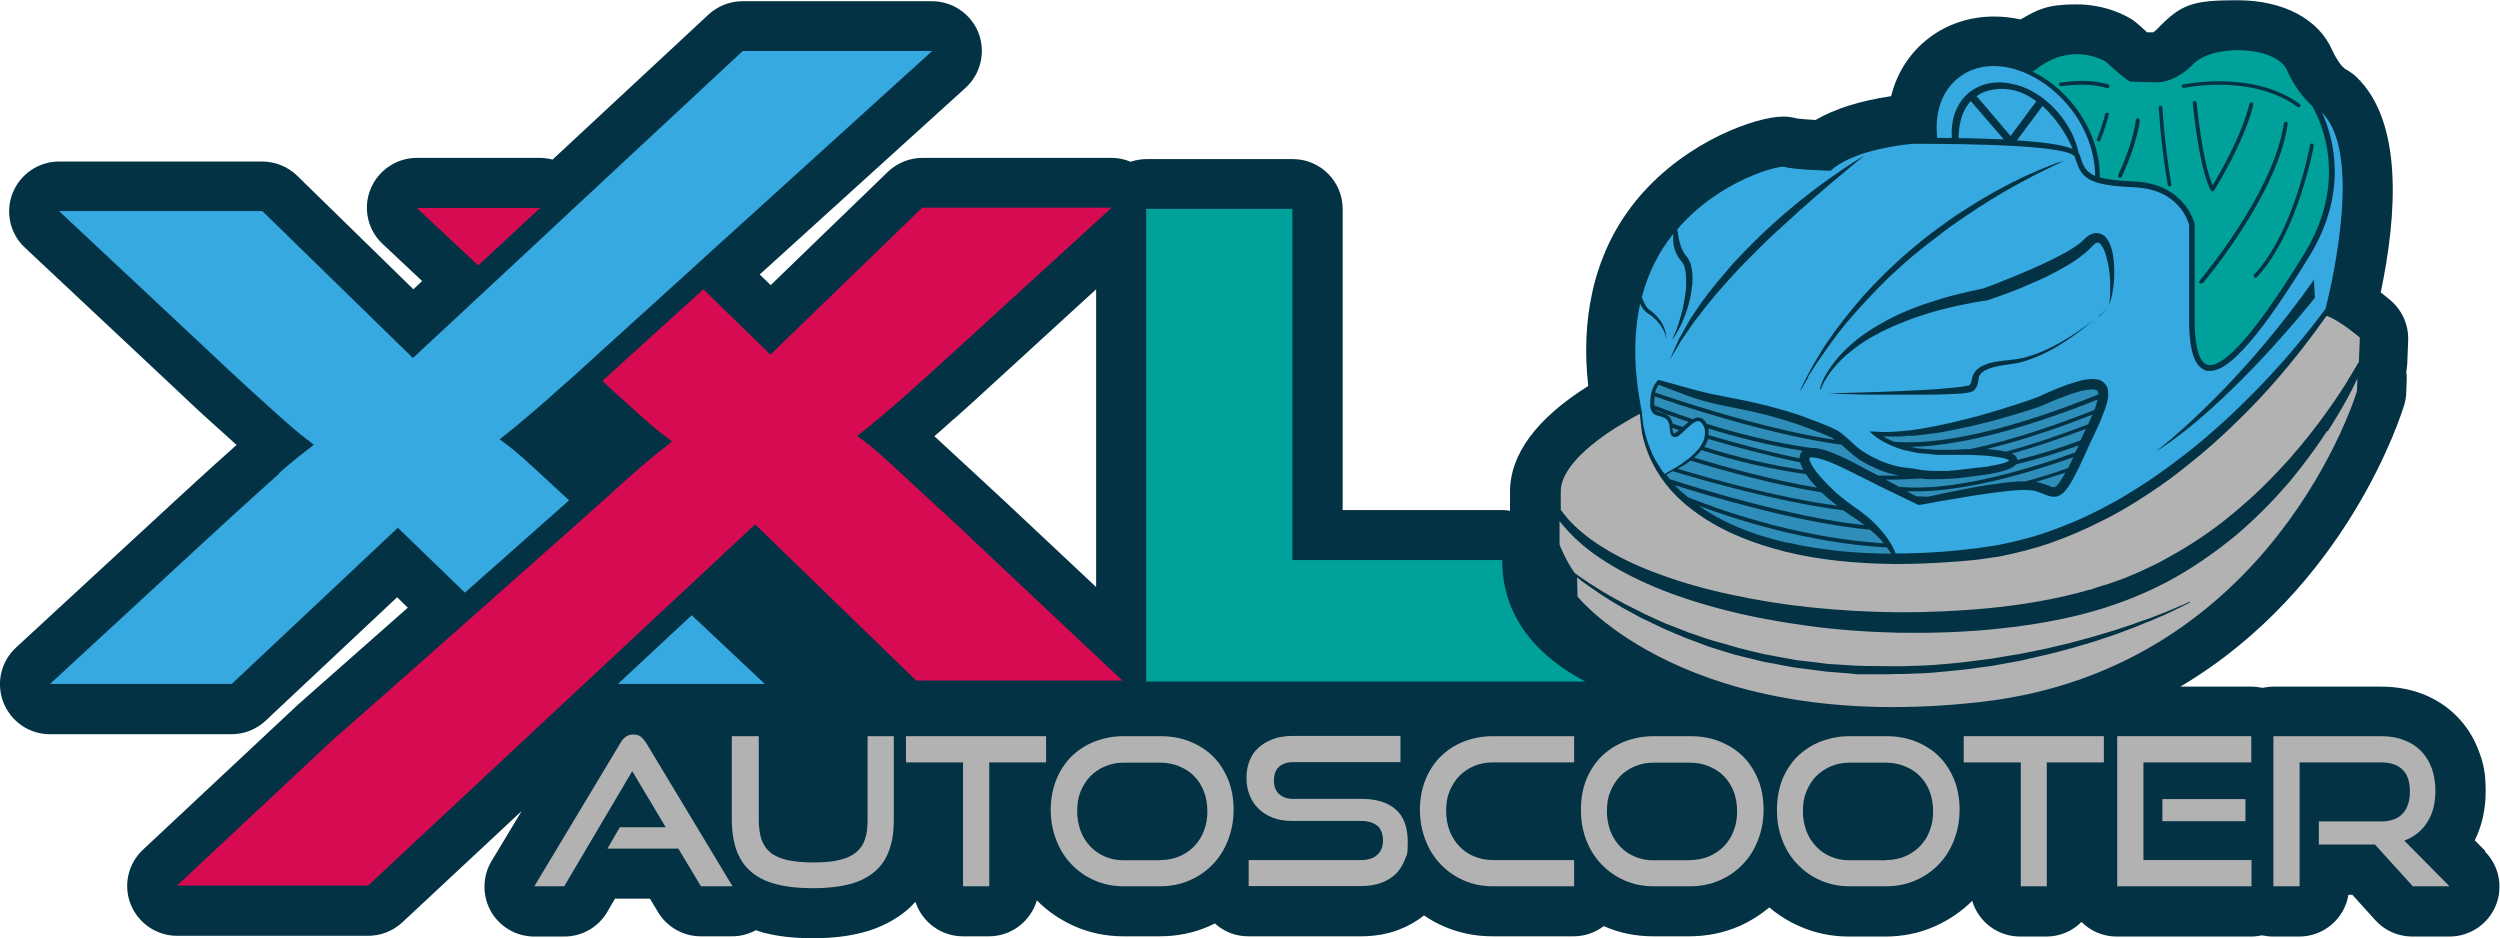 <svg xmlns="http://www.w3.org/2000/svg" id="Ebene_1" viewBox="0 0 1029.3 386.3"><defs><style>      .st0 {        fill: #00a19a;      }      .st1 {        fill: #d60b52;      }      .st2 {        fill: #36a9e1;      }      .st3 {        fill: #033244;      }      .st4 {        fill: #b2b2b2;      }      .st5 {        fill: #2e8db9;      }    </style></defs><path class="st3" d="M1023.3,350.4l-4.4-4.4c3-6,4.5-12.8,4.5-20.3s-.9-11.4-2.8-16.4c-2-5.5-5.1-10.4-9.1-14.4-4-4.1-8.9-7.2-14.4-9.3-5.1-1.9-10.7-2.9-16.7-2.9h-44.3c-1.6,0-3.1.2-4.6.5-1.5-.3-3-.5-4.6-.5h-29.2c68.7-40.7,91-112.1,92.2-116.1.5-1.7.8-3.4.8-5.1l.2-5.3c0-1,0-2-.2-3,.2-1,.3-2,.4-3.1l.4-10c.2-6.2-2.4-12.2-7.1-16.3-1-.8-2.5-2.1-4.2-3.4,6.8-32.5,9.2-70.5-10.2-88.9-1.4-1.3-3-2.3-4.6-3.2-.3-.3-.6-.7-1-.9-.4-.4-2.5-3-4.2-6.8-5.6-12.8-20.2-20.5-39-20.5s-23.2,1.6-33.4,12.2c0,0-.1.1-.1.1-.3.3-.8.6-1.1.9h-2.6c-.9-.8-2-1.8-3.3-3-.9-.8-1.8-1.5-2.8-2.2-2.3-1.5-10.8-6.3-23-6.3s-15.8,2.1-23,6.2c-3.7-.8-7.3-1.2-10.9-1.2-10,0-19.3,3.1-26.9,8.9-7.8,6-13.1,14.3-15.5,23.9-12.9,1.9-23.2,5.2-31.1,9.8-3.3-.2-6.2-.4-7.5-.6-1.9-.5-3.8-.8-5.8-.8-10.8,0-39.3,9.7-59.2,32.9-.3.4-.6.7-.9,1.1-.3.3-.6.7-.9,1.1-7.9,9.8-13.5,21.1-16.8,33.7-.2.6-.3,1.2-.4,1.8-.2.5-.3,1.1-.4,1.7-2.7,11.9-3.2,24.9-1.7,38.6-21.4,13.5-32.2,28.2-32.2,43.6v7.5c0,.1,0,.2,0,.3-1-.2-2.1-.3-3.1-.3h-65.8v-124c0-11.3-9.2-20.5-20.5-20.5h-60.2c-2.3,0-4.5.4-6.6,1.1-2.4-1-5-1.6-7.7-1.6h-78c-5.3,0-10.5,2.1-14.3,5.8l-48.2,46.6-4.5-4.4,84.7-76.8c6.3-5.7,8.4-14.7,5.4-22.6-3.1-7.9-10.7-13.1-19.2-13.1h-78c-5.2,0-10.2,2-14,5.5l-64.2,59.7c-1.6-.4-3.4-.7-5.1-.7h-50.8c-8.4,0-16,5.2-19.1,13-3.1,7.8-1.1,16.8,5.1,22.5l16.2,15.2-3.6,3.4-47.9-46.8c-3.8-3.7-9-5.8-14.4-5.8H24.3c-8.4,0-16,5.2-19.1,13-3.1,7.8-1.1,16.8,5.1,22.5l59.5,55.8c7.8,7.4,14.1,13.3,19.3,17.9,3.1,2.8,5.9,5.3,8.3,7.5-2.5,2.2-5.4,4.8-8.6,7.7-5.1,4.6-11.3,10.3-18.8,17.2l-63.4,58.5c-6.2,5.7-8.3,14.7-5.2,22.6,3.1,7.9,10.7,13.1,19.1,13.1h74.8c5.2,0,10.3-2,14.1-5.6l54.1-50.8,4.4,4.3c-13.4,11.8-32.1,28.3-45.2,39.9-.1.1-63.8,59.7-63.8,59.7-6.2,5.8-8.2,14.7-5.1,22.5,3.1,7.8,10.7,13,19.1,13h78.7c5.2,0,10.2-2,14-5.5l49.2-45.9-12.4,20.6c-3.8,6.3-3.9,14.3-.3,20.7s10.5,10.4,17.9,10.4h12.3c7.3,0,14-3.8,17.7-10.1l3.2-5.5h14.4l3.3,5.5c3.7,6.2,10.4,10,17.6,10h13c3.4,0,6.7-.9,9.7-2.5.9.3,1.8.6,2.8.9,6,1.6,12.8,2.4,20.6,2.4s14.6-.8,20.7-2.4c7.2-1.9,13.5-5.2,18.5-9.5,1.1-1,2.1-2,3.1-3.1,2.7,8.2,10.4,14.2,19.5,14.2h10.8c9.3,0,17.2-6.3,19.7-14.8,4.4,4.5,9.6,8,15.4,10.6,6.3,2.8,13.1,4.2,20.2,4.2h15c7.2,0,14.1-1.4,20.4-4.2.8-.3,1.5-.8,2.3-1.1,3.6,3.3,8.4,5.3,13.7,5.3h46.3c5.7,0,11-.9,15.7-2.7,3.9-1.5,7.3-3.4,10.4-5.9,2.5,1.7,5.1,3.2,7.9,4.4,6.3,2.8,13.1,4.2,20.2,4.2h33.5c4.7,0,9-1.6,12.4-4.2,0,0,0,0,0,0,6.3,2.8,13.1,4.2,20.2,4.2h15c7.3,0,14.1-1.4,20.4-4.1,4.6-2,8.8-4.7,12.6-7.8,3.7,3.2,7.9,5.8,12.5,7.8,6.3,2.8,13.1,4.2,20.2,4.2h15c7.2,0,14.1-1.4,20.4-4.2,5.8-2.6,11-6.1,15.4-10.5,2.5,8.5,10.4,14.7,19.7,14.7h10.8c5.7,0,10.8-2.3,14.5-6,3.7,3.7,8.8,6,14.5,6h55.3c1.6,0,3.1-.2,4.5-.5,1.5.3,3,.5,4.5.5h10.8c10.2,0,18.7-7.4,20.3-17.2h1.6l9.5,10.5c3.9,4.3,9.4,6.7,15.2,6.7h15.3c8.3,0,15.8-5,19-12.6,3.2-7.7,1.5-16.5-4.4-22.4ZM899.9,57.4c-.6,1.2-1.2,2.4-1.8,3.4,0,0,0,0-.1,0,.3-1.3.6-2.5.9-3.7.4.1.7.2,1.1.4ZM392.7,172.6c4.7-4.2,10.5-9.4,17.3-15.7l41.3-37.8v122.6l-37.4-35.1s-26.4-24.5-29.2-27c2.4-2.1,5.1-4.4,8-7.1Z"></path><polygon class="st2" points="254.4 281.6 314.9 281.6 284.8 253.3 254.4 281.6"></polygon><path class="st2" d="M115.1,194.9c-3.3,2.9-7.5,6.6-12.5,11.2-5,4.6-11.3,10.2-18.6,17l-63.4,58.5h74.8l68.4-64.3,27.6,26.7c23.9-21.2,36.2-32,42.9-38-.4-.4-.9-.8-1.3-1.2-5.2-4.8-9.6-8.9-13.1-12.1-3.5-3.2-6.3-5.7-8.4-7.4-2.1-1.7-4.1-3.2-5.8-4.4,1.7-1.4,3.7-3,6-4.8,2.2-1.8,5-4.2,8.3-7,3.3-2.8,7.3-6.3,11.9-10.5.7-.6,1.4-1.2,2.1-1.8,2.2-1.9,4.5-4.1,7.1-6.4,2.5-2.3,5.2-4.7,8-7.3l33.8-30.6,7-6.4,93.9-85.1h-78l-59.1,55-10.2,9.5-32.4,30.2-7,6.5-27.1,25.2-62-60.5H24.3l59.6,55.8c7.6,7.2,13.9,13,18.9,17.6,5,4.6,9.2,8.3,12.5,11.3,3.3,3,6,5.3,8.1,7,2.1,1.6,4.1,3.2,5.8,4.5-1.7,1.4-3.7,2.9-6,4.7-2.2,1.7-5,4.1-8.3,7Z"></path><polygon class="st1" points="222.4 85.6 171.6 85.6 196.9 109.3 222.4 85.6"></polygon><path class="st1" d="M400,221.7c-8-7.4-14.5-13.5-19.8-18.3-5.2-4.8-9.6-8.9-13.1-12.1-3.5-3.2-6.3-5.7-8.4-7.4-2.1-1.7-4.1-3.2-5.8-4.4,1.7-1.4,3.7-3,6-4.8,2.2-1.8,5-4.2,8.3-7,3.3-2.8,7.3-6.3,11.9-10.5,4.7-4.2,10.4-9.4,17.2-15.6l61.4-56.1h-78l-62.5,60.5-27.6-26.9-34.2,31c-2.7,2.4-5.1,4.7-7.4,6.8.8.7,1.6,1.4,2.3,2.1,5,4.6,9.2,8.3,12.5,11.3,3.3,3,6,5.3,8.1,7,2.1,1.6,4.1,3.2,5.8,4.5-1.7,1.4-3.7,2.9-6,4.7-2.2,1.7-5,4.1-8.3,7-3.3,2.9-7.5,6.6-12.5,11.2-.5.4-1,.9-1.6,1.4-1.4,1.3-3.4,3.1-7.1,6.4-6.6,5.9-18.8,16.7-43.1,38.2-2.3,2-4.6,4.1-7.1,6.3-14.2,12.6-32.1,28.4-54.7,48.3l-63.4,59.3h78.7l78.7-73.5,10.2-9.5,37.3-34.8,7-6.5,26.1-24.4,66.3,64.3h84.9l-62.2-58.5Z"></path><path class="st4" d="M288.6,364.9l-9.3-15.5h-29.2l5.1-8.8h18.9l-13.8-23.1-28,47.4h-12.3l35.5-59.1c.6-1.1,1.4-1.9,2.2-2.5.9-.6,1.9-.9,3.1-.9s2.2.3,3,.9c.8.6,1.5,1.5,2.2,2.5l35.6,59.1h-13Z"></path><path class="st4" d="M357.5,303.1h10.5v34.5c0,4.8-.6,8.9-1.9,12.4-1.2,3.5-3.2,6.5-5.9,8.8-2.7,2.3-6.1,4.1-10.3,5.2-4.2,1.1-9.3,1.7-15.3,1.7s-11-.6-15.2-1.7c-4.2-1.1-7.7-2.9-10.3-5.2-2.7-2.3-4.6-5.3-5.9-8.8-1.2-3.5-1.9-7.7-1.9-12.4v-34.5h11.1v34.5c0,3.1.4,5.8,1.1,8,.8,2.2,2,4,3.7,5.4,1.7,1.4,4,2.4,6.9,3.1,2.9.6,6.5,1,10.7,1s7.8-.3,10.7-1c2.9-.7,5.2-1.7,6.9-3.1,1.7-1.4,3-3.2,3.7-5.4.8-2.2,1.1-4.9,1.1-8v-34.5Z"></path><path class="st4" d="M396.5,364.9v-51h-23.5v-10.8h57.7v10.8h-23.4v51h-10.8Z"></path><path class="st4" d="M462.6,364.9c-4.3,0-8.3-.8-11.9-2.4-3.7-1.6-6.8-3.8-9.5-6.6-2.7-2.8-4.8-6.1-6.3-10-1.5-3.9-2.3-8-2.3-12.5s.8-8.7,2.3-12.4c1.5-3.7,3.6-6.9,6.3-9.6,2.7-2.6,5.9-4.7,9.5-6.1,3.7-1.4,7.6-2.2,11.9-2.2h15c4.5,0,8.6.7,12.3,2.2,3.7,1.5,6.9,3.5,9.6,6.2,2.7,2.7,4.7,5.9,6.2,9.6,1.5,3.7,2.2,7.8,2.2,12.3s-.8,8.6-2.3,12.5c-1.5,3.9-3.6,7.2-6.3,10-2.7,2.8-5.9,5-9.6,6.6-3.7,1.6-7.7,2.4-12.1,2.4h-15ZM477.7,354.1c2.8,0,5.4-.5,7.8-1.5,2.4-1,4.4-2.4,6.2-4.2,1.7-1.8,3.1-3.9,4-6.4,1-2.5,1.4-5.2,1.4-8.1s-.5-5.6-1.4-8c-1-2.5-2.3-4.6-4-6.3-1.7-1.8-3.8-3.1-6.2-4.1-2.4-1-5-1.5-7.8-1.5h-15c-2.8,0-5.3.5-7.7,1.5-2.4,1-4.4,2.4-6.1,4.1-1.7,1.8-3,3.9-4,6.3-1,2.4-1.4,5.1-1.4,8.1s.5,5.6,1.4,8.1c1,2.5,2.3,4.6,4,6.4,1.7,1.8,3.7,3.2,6.1,4.2,2.3,1,4.9,1.5,7.7,1.5h15Z"></path><path class="st4" d="M514.1,364.9v-10.8h46.3c2.9,0,5.1-.7,6.7-2.2,1.6-1.5,2.3-3.4,2.3-5.9s-.8-4.7-2.3-6c-1.6-1.3-3.8-2-6.7-2h-28.4c-2.9,0-5.5-.4-7.9-1.3-2.3-.9-4.3-2.1-5.9-3.7-1.6-1.6-2.9-3.4-3.7-5.6-.9-2.2-1.3-4.5-1.3-7.1s.4-4.8,1.2-6.9c.8-2.1,2-4,3.7-5.5,1.6-1.5,3.6-2.7,6-3.6,2.4-.9,5.1-1.3,8.2-1.3h44.3v10.8h-44.3c-2.5,0-4.4.7-5.8,2-1.4,1.3-2,3.2-2,5.6s.7,4.2,2.1,5.5c1.4,1.3,3.3,2,5.6,2h28.2c6.3,0,11,1.5,14.3,4.4,3.3,2.9,4.9,7.4,4.9,13.4s-.4,5-1.2,7.2c-.8,2.2-2,4.1-3.5,5.7-1.6,1.6-3.6,2.9-6,3.8-2.4.9-5.2,1.4-8.4,1.4h-46.3Z"></path><path class="st4" d="M614.6,364.9c-4.3,0-8.3-.8-11.9-2.4-3.7-1.6-6.8-3.8-9.5-6.6-2.7-2.8-4.8-6.1-6.3-10-1.5-3.9-2.3-8-2.3-12.5s.8-8.7,2.3-12.4c1.5-3.7,3.6-6.9,6.3-9.6,2.7-2.6,5.9-4.7,9.5-6.1,3.7-1.4,7.6-2.2,11.9-2.2h33.5v10.8h-33.5c-2.8,0-5.3.5-7.7,1.5-2.4,1-4.4,2.4-6.1,4.1-1.7,1.8-3,3.9-4,6.3-1,2.4-1.4,5.1-1.4,8.1s.5,5.6,1.4,8.1c1,2.5,2.3,4.6,4,6.4,1.7,1.8,3.7,3.2,6.1,4.2,2.4,1,4.9,1.5,7.7,1.5h33.5v10.8h-33.5Z"></path><path class="st4" d="M680.8,364.9c-4.3,0-8.3-.8-11.9-2.4-3.7-1.6-6.8-3.8-9.5-6.6-2.7-2.8-4.8-6.1-6.3-10-1.5-3.9-2.2-8-2.2-12.5s.7-8.7,2.2-12.4c1.5-3.7,3.6-6.9,6.3-9.6,2.7-2.6,5.9-4.7,9.5-6.1,3.7-1.4,7.6-2.2,11.9-2.2h15c4.5,0,8.6.7,12.3,2.2,3.7,1.5,6.9,3.5,9.6,6.2,2.7,2.7,4.7,5.9,6.2,9.6,1.5,3.7,2.2,7.8,2.2,12.3s-.8,8.6-2.3,12.5c-1.5,3.9-3.6,7.2-6.3,10-2.7,2.8-5.9,5-9.6,6.6-3.7,1.6-7.7,2.4-12.1,2.4h-15ZM695.8,354.1c2.8,0,5.4-.5,7.8-1.5,2.4-1,4.4-2.4,6.2-4.2,1.7-1.8,3.1-3.9,4-6.4,1-2.5,1.4-5.2,1.4-8.1s-.5-5.6-1.4-8c-1-2.5-2.3-4.6-4-6.3-1.7-1.8-3.8-3.1-6.2-4.1-2.4-1-5-1.5-7.8-1.5h-15c-2.8,0-5.3.5-7.7,1.5-2.4,1-4.4,2.4-6.1,4.1-1.7,1.8-3,3.9-4,6.3-1,2.4-1.4,5.1-1.4,8.1s.5,5.6,1.4,8.1c1,2.5,2.3,4.6,4,6.4,1.7,1.8,3.7,3.2,6.1,4.2,2.3,1,4.9,1.5,7.7,1.5h15Z"></path><path class="st4" d="M761.5,364.9c-4.3,0-8.3-.8-11.9-2.4-3.7-1.6-6.8-3.8-9.5-6.6-2.7-2.8-4.8-6.1-6.3-10-1.5-3.9-2.2-8-2.2-12.5s.8-8.7,2.2-12.4c1.5-3.7,3.6-6.9,6.3-9.6,2.7-2.6,5.9-4.7,9.5-6.1,3.7-1.4,7.6-2.2,11.9-2.2h15c4.5,0,8.6.7,12.3,2.2s6.9,3.5,9.6,6.2c2.7,2.7,4.7,5.9,6.2,9.6,1.5,3.7,2.2,7.8,2.2,12.3s-.8,8.6-2.3,12.5c-1.5,3.9-3.6,7.2-6.3,10-2.7,2.8-5.9,5-9.6,6.6-3.7,1.6-7.7,2.4-12.1,2.4h-15ZM776.5,354.1c2.8,0,5.4-.5,7.8-1.5,2.4-1,4.4-2.4,6.2-4.2,1.7-1.8,3.1-3.9,4-6.4,1-2.5,1.4-5.2,1.4-8.1s-.5-5.6-1.4-8c-1-2.5-2.3-4.6-4-6.3-1.7-1.8-3.8-3.1-6.2-4.1-2.4-1-5-1.5-7.8-1.5h-15c-2.8,0-5.3.5-7.7,1.5-2.3,1-4.4,2.4-6.1,4.1-1.7,1.8-3,3.9-4,6.3-1,2.4-1.4,5.1-1.4,8.1s.5,5.6,1.4,8.1c1,2.5,2.3,4.6,4,6.4,1.7,1.8,3.7,3.2,6.1,4.2,2.3,1,4.9,1.5,7.7,1.5h15Z"></path><path class="st4" d="M832,364.9v-51h-23.5v-10.8h57.7v10.8h-23.5v51h-10.8Z"></path><path class="st4" d="M871.7,364.9v-61.8h55.2v10.8h-44.4v40.2h44.5v10.8h-55.3ZM890.3,338.1v-9.1h34.2v9.1h-34.2Z"></path><path class="st4" d="M993.4,364.9l-15.6-17.2h-23.1v-9.5h25.7c3.9,0,6.9-1.1,8.8-3.2,2-2.1,3-5.2,3-9.2s-1-7-3.1-9c-2.1-2-5-2.9-8.7-2.9h-33.6v51h-10.8v-61.8h44.3c3.5,0,6.7.5,9.4,1.6,2.8,1,5.1,2.5,7.1,4.5,1.9,2,3.4,4.3,4.4,7.1,1,2.8,1.5,5.9,1.5,9.3,0,5.2-1.1,9.5-3.4,13-2.2,3.5-5.4,6-9.4,7.5l18.6,18.8h-15.3Z"></path><path class="st0" d="M618.5,230.6h-86.4V86h-60.2v194.6h180.8c-28.2-14.9-34.3-35-34.2-50Z"></path><path class="st4" d="M958.2,177.3c-4.2,6.5-9.4,13.6-15.5,21-6.3,7.3-13.5,14.8-22,22-8.5,7-18.1,13.8-28.9,19.5-10.7,5.6-22.6,10.1-34.9,13.2-12.3,3.1-25,5-37.7,6.2-12.7,1.2-25.5,1.5-38,1.3-12.5-.3-24.9-1.2-36.7-2.8-11.8-1.6-23.2-3.7-33.8-6.4-10.6-2.7-20.5-5.9-29.4-9.6-8.8-3.7-16.6-7.9-23.1-12.3-6.5-4.4-11.5-9.2-15.1-13.6-.4-.4-.7-.9-1-1.3v9.7s2.3,6.2,6.2,11.7c1.5,1.1,3.6,2.6,6.2,4.3,3.1,2,6.9,4.4,11.4,6.8,1.1.6,2.3,1.2,3.5,1.9,1.2.6,2.5,1.2,3.8,1.9,1.3.6,2.6,1.3,3.9,2,1.4.6,2.8,1.3,4.2,1.9,1.4.6,2.9,1.3,4.4,2,1.5.6,3.1,1.2,4.7,1.8,1.6.6,3.2,1.3,4.8,1.9,1.7.6,3.3,1.1,5,1.7,1.7.6,3.4,1.2,5.2,1.7,1.8.5,3.6,1,5.4,1.5,1.8.5,3.6,1.1,5.5,1.6,1.9.5,3.8.9,5.7,1.4,1.9.4,3.8,1,5.8,1.3,2,.4,3.9.7,5.9,1.1,2,.3,4,.8,6,1.1,2,.2,4.1.5,6.1.7,2,.2,4.1.5,6.2.8,2.1.1,4.1.3,6.2.4,2.1.1,4.2.3,6.3.4h1.6c0,0,1.5.1,1.5.1h3.2s6.3.1,6.3.1h3.2s3.1,0,3.1,0c4.2-.2,8.3-.2,12.4-.5,4.1-.4,8.2-.6,12.2-1.1,4-.5,8-1,11.9-1.5,3.9-.7,7.7-1.3,11.4-1.9,3.7-.7,7.4-1.5,10.9-2.2,3.5-.8,6.9-1.6,10.2-2.4,3.3-.9,6.5-1.8,9.5-2.6,3-.9,5.9-1.8,8.7-2.6,2.7-.9,5.3-1.7,7.8-2.6,2.4-.9,4.7-1.7,6.8-2.4,2.1-.8,4-1.5,5.7-2.2,1.7-.7,3.2-1.3,4.6-1.9,1.3-.6,2.4-1.1,3.3-1.4,1.8-.8,2.7-1.3,2.7-1.3l.2.3s-.9.5-2.7,1.4c-1.8.9-4.4,2.2-7.7,3.7-1.7.7-3.6,1.5-5.6,2.4-2.1.8-4.3,1.7-6.7,2.7-2.4.9-5,1.9-7.7,2.9-2.7.9-5.6,1.9-8.6,2.9-3,.9-6.2,1.8-9.5,2.8-3.3.9-6.7,1.8-10.3,2.7-3.6.8-7.2,1.6-10.9,2.5-3.8.7-7.6,1.4-11.5,2.1-3.9.5-7.9,1.1-12,1.6-4.1.5-8.2.8-12.4,1.2-4.2.4-8.4.4-12.6.6h-3.2c0,.1-3.2.1-3.2.1h-6.3s-3.2,0-3.2,0c-.5,0-1,0-1.6,0h-1.6c-2.1-.3-4.2-.4-6.3-.6-2.1-.2-4.2-.3-6.3-.5-2.1-.3-4.2-.5-6.2-.8-2.1-.3-4.1-.5-6.2-.8-2-.3-4.1-.7-6.1-1.1-2-.4-4-.8-6-1.1-2-.4-3.9-.9-5.9-1.4-1.9-.5-3.9-.9-5.7-1.4-1.9-.4-3.7-1.1-5.6-1.6-1.8-.6-3.6-1.1-5.4-1.7-1.8-.5-3.5-1.3-5.2-1.9-1.7-.6-3.4-1.3-5.1-1.9-1.7-.6-3.2-1.4-4.8-2-1.6-.7-3.1-1.3-4.7-2-1.5-.7-3-1.4-4.4-2.1-1.4-.7-2.8-1.4-4.2-2-1.3-.7-2.7-1.4-3.9-2.1-1.3-.7-2.5-1.4-3.7-2-1.2-.7-2.3-1.4-3.4-2-4.4-2.6-8.2-5.2-11.2-7.3-1.9-1.3-3.5-2.5-4.8-3.6l.2,7.9s45.5,57.1,166.1,43.4c120.5-13.7,154.8-127.9,154.8-127.9l.2-5.3c-.7,1.4-1.4,2.9-2.2,4.5-2.5,5-5.9,10.8-10.1,17.4Z"></path><path class="st5" d="M844,200.2l.8.3c.2,0,.4,0,.6.1.2,0,.3,0,.4,0,.1,0,.2,0,.4-.2.2-.1.3-.2.5-.3l.5-.6c.4-.4.7-.9,1.1-1.4.7-1.1,1.4-2.2,2-3.4,0,0,0,0,0-.1-4,1.3-8,2.6-12.1,3.8.5.1,1.1.2,1.6.3,1.5.4,2.9,1,4.1,1.4Z"></path><path class="st5" d="M740.9,188.7c0-.5,0-.9.2-1.4.2-.6.5-1.1,1-1.6,0,0,.1,0,.1-.1-14.2-2.2-27.9-5.8-38.9-9.2.2.9.2,1.8.1,2.7,10.7,3.2,24.2,6.9,37.5,9.6Z"></path><path class="st5" d="M853.5,188.3c-21,7.4-45.3,14-64.6,14s-2.5,0-3.7,0c1.2.7,2.5,1.4,3.7,2,1.6.1,3.2.2,4.9.2,4.1-.9,8.3-1.8,12.5-2.6,5.4-1.1,10.9-2.1,16.4-2.8,2.8-.4,5.5-.7,8.4-.9.9,0,1.8,0,2.8,0,6-1.6,11.9-3.5,17.6-5.5.7-1.4,1.4-2.8,2.1-4.3Z"></path><path class="st5" d="M822.9,194.4c-1.1.3-2.2.5-3.4.7l-.8.2h-.9c0,.1-1.7.3-1.7.3l-6.7.9-3.3.4-3.4.2-3.4.2h-1.7c0,0-1.7,0-1.7,0-1.2,0-2.3,0-3.5-.1-.5,0-.9-.1-1.3-.2-4.7.3-9.6.5-14.6.5s0,0-.1,0c.6.3,1.3.7,1.9,1,1.2.6,2.4,1.3,3.5,1.9,20.4,2.1,48.8-5.6,72.6-14.1l1.4-2.9c-7.7,2.8-16.3,5.5-25.8,7.8,0,0-.2.2-.2.3-1.2,1.1-2.4,1.5-3.5,1.9-1.1.4-2.3.7-3.4,1Z"></path><path class="st5" d="M700.1,185.9c-.8.9-1.7,1.7-2.6,2.5,13.5,4.1,32.8,9.4,50.6,12.4-.2-.2-.5-.5-.7-.7-1.4-1.5-2.7-3.1-3.9-4.9-13.6-1.9-28-5-43-9.9-.1.2-.3.4-.5.5Z"></path><path class="st5" d="M693.3,175.4c.6-.5,1.2-1.1,1.9-1.7-6.5-2.2-11.3-4-13.6-4.9.1.1.3.3.5.4.6.4,1.5.5,2.4.8.9.3,2,.7,2.7,1.5.7.8,1.3,1.8,1.4,2.8,0,0,0,0,0,.1,1.3.4,2.7.9,4.2,1.4.1-.1.3-.3.4-.4Z"></path><path class="st5" d="M698,172.1c1-.4,2.4-.2,3.3.6l.3.3c.2.2.2.2.3.3l.4.5c.1.2.3.4.4.7,11.8,3.7,27.1,7.7,42.7,9.9,1.1,0,2,0,2.9.2,1.3.2,2.6.6,3.8,1,2.4.8,4.7,1.8,6.9,2.8,2.2,1,4.4,2.2,6.5,3.3,2.6,1.4,5.2,2.8,7.8,4.1,2.9,0,5.8,0,8.7,0-1.1-.1-2.1-.5-3.2-.7-.3,0-.5-.1-.9-.2l-.8-.3-1.6-.5c-2.2-.8-4.4-1.8-6.4-2.8-1-.5-2-1.1-3-1.7l-.4-.2h-.2c0-.1,0-.1,0-.1h-.1c0,0,0-.2,0-.2l-.7-.5-1.4-1c-.9-.7-1.8-1.6-2.7-2.3-.8-.7-1.6-1.5-2.4-2.2-31-4.1-71.1-17.8-76.9-19.9-.2,1.2-.3,2.5-.2,3.7,1.5.6,7.4,2.9,15.9,5.7.4-.2.8-.4,1.2-.6Z"></path><path class="st5" d="M736,223.4c7,1.6,14.2,2.7,21.4,3.5,7.1.7,14.2,1,21.3,1.1-.6-.9-1.2-1.7-1.8-2.6-32.9-1.8-63.4-11.9-77.3-17.1,4.9,3.5,10.3,6.4,15.8,8.7,6.6,2.8,13.6,4.9,20.6,6.5Z"></path><path class="st5" d="M830.1,188.1c.2.2.3.5.4.8,0,.1,0,.3,0,.5,9.7-2.4,18.4-5.2,26.1-8.1l.7-1.6c.5-1,1-2,1.4-3.1-9.4,3.6-19.8,7.2-30.4,10.1.5.3,1.1.5,1.7,1.2Z"></path><path class="st5" d="M686.5,195.2c-.2,0-.3.2-.5.2.5.7,1,1.3,1.5,1.9,9.3,3,49.5,15.7,80.1,18.9-1-.8-2-1.6-3.1-2.3-1.8-1.2-3.7-2.4-5.6-3.8-26.5-3.3-58.3-12.5-70.2-16.1-.8.4-1.5.8-2.3,1.2Z"></path><path class="st5" d="M692.7,202.8c.7.6,1.5,1.2,2.2,1.9,9.4,3.8,43.4,16.7,80.7,19-.1-.2-.3-.3-.4-.5-1.5-1.8-3.2-3.4-5-4.9,0,0-.2-.1-.3-.2-28.8-2.6-67.2-14.2-80.3-18.3,1,1.1,2.1,2.1,3.1,3.1Z"></path><path class="st5" d="M701.6,184c14.3,4.5,27.9,7.6,40.9,9.5-.5-.9-1-1.9-1.3-3.1-13.5-2.8-27.1-6.5-38-9.7,0,.1,0,.3-.1.4l-.2.7-.3.6c-.2.4-.4.9-.7,1.3,0,.1-.2.2-.2.4Z"></path><path class="st5" d="M754.1,180.2l-1.3-.6c-.8-.4-2-.8-2.9-1.2l-3.1-1.2c-2.1-.8-4.2-1.6-6.3-2.4l-6.3-2-6.4-1.8-6.5-1.6-13.2-2.7c-2.2-.5-4.4-1-6.6-1.6-2.2-.7-4.4-1.3-6.5-2.1-4-1.5-8.1-3-12.1-4.6-.6.9-1.2,2.1-1.5,3.2,5,1.7,43.3,14.9,74.1,19.5h0c-.5-.3-.9-.7-1.4-.9Z"></path><path class="st5" d="M790.9,184.7c2.2.2,4.4.4,6.6.5h6.6c2.2-.1,4.5-.3,6.8-.3h.2c17.7-3.7,36.3-10.2,51.2-16.1.5-1.3.9-2.6,1.2-3.8,0-.2,0-.3.1-.5-22.4,9-53.2,19.2-77.2,19.5l1.3.2c1.1.2,2.2.5,3.3.5Z"></path><path class="st5" d="M863.8,161.7c-.2-.8-.2-.9-1.1-1.2-.8-.2-2-.2-3.2,0-.6,0-1.2.2-1.9.3-.6.1-1.3.3-1.9.5-5.1,1.4-10.2,3.6-15.1,5.8h0s0,0,0,0c-2.8,1-5.5,1.9-8.3,2.7-2.8.9-5.6,1.7-8.4,2.5-2.8.8-5.6,1.5-8.4,2.2l-4.2,1c-1.4.3-2.8.6-4.3.9-1.4.3-2.8.6-4.3.9-1.4.3-2.9.6-4.3.8l-4.3.6c-1.4.2-2.9.3-4.3.5l-2.2.2h-2.2c-1.5.2-2.9.4-4.4.3-1.5,0-2.9,0-4.4,0h-1.5c.1,0,.2,0,.3,0,.5.3.9.6,1.4.8l1.5.7,1.5.7c0,0,.1,0,.2,0,24.8,1.9,59.5-9.6,83.9-19.5,0-.3,0-.7,0-.9Z"></path><path class="st5" d="M689.2,178.3c0,0,0,.1,0,.2,0,0,0,0,0,0,0,0,0,0,0,0,.2,0,.5-.2.8-.4.3-.2.7-.5,1-.8,0,0,.2-.2.3-.2-.9-.3-1.8-.6-2.7-.9v1c.1.4.2.8.3,1.1Z"></path><path class="st5" d="M696,189.7l-2.3,1.6-2.4,1.4c-.2.1-.4.2-.6.3,12.4,3.7,40.9,11.9,65.7,15.2-1.2-1-2.5-2-3.7-3-.9-.8-1.9-1.7-2.8-2.5-19-3-39.9-8.8-54-13.1,0,0,0,0,0,0Z"></path><path class="st5" d="M825.7,186c11.9-3.2,23.6-7.3,34-11.3.4-.8.7-1.6,1.1-2.4.2-.5.5-1.1.7-1.6-13,5.1-28.4,10.5-43.7,14.2,2.3.1,4.5.4,6.8.8.4,0,.8.2,1.1.3Z"></path><path d="M767.3,186.3h0s0,0,0,0c0,0,0,0,0,0Z"></path><path d="M745,188.6s0,0,0,0c0,0,0,0,0,0,0,0,0,0,0,0Z"></path><path d="M827.8,189.8s0,0,0,0c0,0,0-.2,0-.2,0-.2,0-.1,0,0,0,0-.1,0-.2.1.2.1.3.2.3.2Z"></path><path d="M839.1,163.5s0,0,0,0c0,0,0,0,0,0h.2Z"></path><path d="M816.7,118.9c0,0-.2,0-.3,0,0,0,0,0-.1,0h.4Z"></path><path d="M810.8,158.3c-.2,0,.2-.1.1,0h0s0,0,0,0h0s0,0,0,0Z"></path><path class="st2" d="M803.6,56.9c-.5-7.2,1.6-13.4,5.8-17.6.5-.5,1.1-1.1,1.7-1.5.2-.2.4-.3.6-.4,4.9-3.5,11.4-4.4,18.2-2.5.1,0,.2,0,.3,0,3.5,1,6.8,2.6,9.9,4.8.7.5,1.4,1,2.1,1.6,2.4,1.9,4.6,4.2,6.5,6.7,3.6,4.6,6.1,9.9,7.2,15.2.2.2.3.5.4.7l.3,1c1.1,3.3,2,5.8,6,7.5,0-9.2-3.5-19.2-9.9-27.5-4.9-6.3-11-11.2-17.6-14.3-1.9-.9-3.8-1.6-5.8-2.2-8.7-2.4-16.8-1.2-22.8,3.5-6.9,5.3-10.1,14.4-8.9,24.9,2,0,3.9,0,5.8,0Z"></path><path class="st0" d="M854.2,43.8c6.8,8.8,10.5,19.4,10.3,29.2,3,.9,7.4,1.4,14,1.7,21.2.8,25,17.3,25.1,17.5v.3s0,41.6,0,41.6c.3,9.7,2.1,15.3,5.3,16.1,4.6,1.2,15.3-5.7,39.9-45.9,17.9-29.3,7.4-53.3,3.1-60.8,0,0,0,0,0,0,0,0-5.9-4.7-10.3-14.6-4.3-9.9-30.4-11.1-38.7-2.4,0,0-7.2,7.9-15.9,7.4l-9.7-.3s-.8.5-10.3-8.2c0,0-12.4-7.9-26.6,1.6-1.1.8-2.3,1.6-3.5,2.5,6.5,3.2,12.5,8.1,17.4,14.4ZM902.8,42.4c0-.4.3-.8.7-.9.4,0,.8.3.9.7,0,.2,2.2,24,6.6,34.1,2.7-4.5,12-20.4,15.1-33.5,0-.4.5-.7,1-.6.4,0,.7.5.6,1-3.7,15.5-16,35-16.1,35.2-.1.2-.4.4-.7.4h0c-.3,0-.5-.2-.7-.4-4.9-9.5-7.3-34.9-7.4-36ZM906.8,116.5c-.2.2-.4.3-.6.3s-.4,0-.5-.2c-.3-.3-.4-.8,0-1.1.3-.4,30.5-36.1,34.6-64.7,0-.4.5-.7.9-.7.4,0,.7.5.7.9-4.1,29.1-34.6,65.2-34.9,65.5ZM951.1,59.7c0-.4.5-.7.9-.6.4,0,.7.5.6.9,0,.4-6.6,36.2-23.4,54.1-.2.2-.4.2-.6.2s-.4,0-.5-.2c-.3-.3-.3-.8,0-1.1,16.5-17.5,22.9-52.9,23-53.3ZM898.8,34.8c.3,0,28.5-6.2,48,8,.4.3.4.8.2,1.1-.2.2-.4.3-.6.3s-.3,0-.5-.2c-19-13.8-46.5-7.8-46.7-7.8-.4,0-.8-.2-.9-.6,0-.4.2-.8.6-.9ZM889.5,43.6c.5,0,.8.3.8.7,0,.1.8,14.9,3.7,31.6,0,.4-.2.8-.6.9,0,0,0,0-.1,0-.4,0-.7-.3-.8-.7-2.9-16.8-3.7-31.7-3.7-31.8,0-.4.3-.8.7-.8ZM868.2,47.3c-.8,3.1-1.9,6.6-3.4,10.4-.1.3-.4.5-.7.5s-.2,0-.3,0c-.4-.2-.6-.6-.4-1,1.5-3.7,2.6-7.1,3.3-10.2.1-.4.5-.7,1-.6.4.1.7.5.6,1ZM872.1,72c3.9-8.3,6.3-15.9,7.3-22.6,0-.4.5-.7.9-.7.4,0,.7.5.7.9-1,6.8-3.5,14.6-7.4,23.1-.1.3-.4.5-.7.5s-.2,0-.3,0c-.4-.2-.6-.7-.4-1ZM847.7,34.9c0-.4.2-.8.7-.9,5.5-.8,13.4-1.3,19.6.8.4.1.6.6.5,1-.1.3-.4.5-.8.5s-.2,0-.3,0c-5.8-2-13.5-1.5-18.8-.8-.4,0-.8-.2-.9-.7Z"></path><path class="st4" d="M957.6,130.4c-3,4.3-6.1,8.5-9.3,12.6-4.5,5.8-9.2,11.4-14.1,16.9-4.9,5.5-10.1,10.7-15.4,15.8-5.3,5.1-10.8,10-16.6,14.6-5.7,4.7-11.6,9.1-17.8,13.1-3.1,2.1-6.2,4-9.4,5.9-1.6.9-3.2,1.8-4.8,2.7l-2.4,1.3-2.5,1.2c-6.6,3.4-13.4,6.3-20.4,8.8-7,2.5-14.2,4.3-21.5,5.8l-5.5.8-2.8.4-2.7.3-5.5.5-5.5.4c-6.4.4-12.9.7-19.3.7h-.7c-.7,0-1.4,0-2.1,0-14.8-.2-29.6-1.5-44-5-7.2-1.8-14.3-4.1-21.1-7.1-6.8-3-13.3-6.8-19.1-11.5-1.5-1.1-2.8-2.5-4.2-3.7-1.3-1.4-2.7-2.6-3.8-4.1-1.2-1.4-2.3-2.8-3.3-4.3-.1-.2-.2-.3-.3-.5-1-1.4-1.9-2.9-2.7-4.5-1.8-3.3-3.1-6.8-4.1-10.4-.5-1.8-.8-3.6-1-5.4,0-.6-.2-1.2-.2-1.8-.1-1-.2-2.1-.3-3.1,0-.1,0-.3,0-.4-.2.1-.5.3-.8.4-.7.4-1.6.8-2.6,1.4-.5.3-1.1.6-1.7,1-9.6,5.5-27.5,17.4-27.5,29.2v7.5c.9,1.2,1.9,2.5,3.1,3.9,3.6,4,8.6,8.2,15.1,12.1,6.4,3.9,14.2,7.6,22.9,10.7,8.7,3.2,18.5,6,28.9,8.2,10.5,2.3,21.6,4.1,33.2,5.3,11.6,1.2,23.7,1.9,35.9,2,12.3,0,24.7-.5,37.1-1.7,12.3-1.2,24.6-3.2,36.4-6.2,1.4-.4,2.9-.8,4.4-1.2l1.1-.3h.5c0-.1.5-.3.5-.3l2.1-.7c1.4-.4,2.8-.9,4.3-1.3,1.4-.5,2.8-1,4.2-1.5,2.8-.9,5.5-2.2,8.2-3.3,2.7-1.2,5.3-2.5,7.8-3.7,10.2-5.3,19.6-11.3,27.9-17.9,8.3-6.6,15.7-13.5,22-20.3,6.4-6.7,11.8-13.4,16.4-19.5,4.6-6.1,8.3-11.6,11.2-16.2,2.2-3.6,4-6.6,5.4-9l.4-10s-8-6.9-13.5-8.9Z"></path><path class="st2" d="M806.4,56.9c.9,0,1.9,0,2.8,0,5.7.1,11,.3,15.8.5l-8-9.3-5.6-6.5c-4.9,5.3-5,13.2-5,15.3Z"></path><path class="st2" d="M823.5,36.6c-4.2.2-7.4,1.3-9.7,3l5.4,6.3,8.6,10.1,1.1-1.5,1.4-1.9,8.1-10.9c-4.2-3.2-9.2-5.3-14.9-5.1Z"></path><path class="st2" d="M840.9,43.7l-10.5,14.1c11,.7,18.8,1.8,22.9,3.5-1.2-3.4-5.6-11.6-12.4-17.7Z"></path><path class="st2" d="M956,46.3c4.9,10.7,10.9,32.9-5.2,59.2-24.7,40.4-35.2,47.2-40.8,47.2s-1.2,0-1.7-.2c-4.4-1.2-6.7-7.2-7-18.4v-41.5c-.4-1.5-4.2-14.8-22.8-15.5-19.5-.8-21.5-4.2-23.9-11.4l-.3-1c-1.7-5-44.6-5.5-67-5.5-12,1.3-26.1,4.3-33.6,11.1,0,0-15.4-.4-19-1.6-2-.7-26.5,5.2-44.1,25.7,0,.4,0,.9.2,1.3.1,1,.3,2,.5,3.1.3,1.1.6,2.3,1.1,3.5.3.6.5,1.2.9,1.7.2.3.3.6.5.8.2.3.5.6.7.9l.6.9c.2.3.4.8.6,1.2l.3.7.2.6.3,1.3c.3,1.7.4,3.4.3,5.1,0,.8,0,1.7-.2,2.5,0,.8-.2,1.6-.3,2.4-.2,1.6-.6,3.2-1,4.6-.4,1.5-.8,2.9-1.3,4.2-.5,1.3-1,2.6-1.5,3.7-1,2.2-2,4-2.8,5.2-.8,1.2-1.3,1.8-1.3,1.8,0,0,.3-.7.9-2,.6-1.3,1.4-3.1,2-5.4.4-1.1.7-2.4,1.1-3.7.3-1.3.7-2.7.9-4.2.3-1.5.5-3,.7-4.5.1-.8.2-1.5.2-2.3,0-.8,0-1.6,0-2.3,0-1.6-.1-3.1-.4-4.5l-.3-1v-.5c-.1,0-.3-.4-.3-.4-.1-.3-.2-.5-.4-.8l-.7-.9h0c0,0,0,0,0,0,0,0,.2.2,0,.1h0s0-.1,0-.1l-.2-.3-.4-.5c-.3-.3-.5-.7-.7-1-.4-.7-.7-1.4-1-2.1-.5-1.4-.8-2.8-.9-4.1,0-1.1,0-2.2,0-3.1-5.6,7-10.2,15.5-12.9,26,0,.1,0,.2.1.4.4,1,.9,2.2,1.6,3.3.3.6.8,1.1,1.2,1.4.6.4,1.2.9,1.8,1.4.6.6,1.2,1.1,1.7,1.7.5.6,1,1.2,1.4,1.8.4.6.7,1.2,1,1.8.3.6.5,1.2.7,1.8.2.5.3,1.1.4,1.5,0,.2,0,.4.1.6,0,.2,0,.4,0,.6v1.1s0-.4-.2-1c0-.2,0-.3,0-.5,0-.2-.1-.4-.2-.6-.2-.4-.3-.9-.6-1.4-.3-.5-.5-1.1-.9-1.6-.3-.5-.7-1.1-1.2-1.6-.4-.5-.9-1.1-1.4-1.6-.5-.5-1.1-.9-1.6-1.4-.6-.4-1.3-.8-1.9-1.3-.7-.5-1.2-1.2-1.7-1.8-.4-.6-.7-1.2-1-1.9-2.7,12.3-2.9,27,.7,44.6v.8h0c.2,1.6.4,3.2.6,4.7.1.6.2,1.3.4,1.9.3,1.3.6,2.6,1,3.9.4,1.2.8,2.4,1.3,3.6,0,0,0,0,0,0,.8,2.1,1.8,4.2,3,6.1.9,1.5,1.9,3.1,3,4.5.2-.1.4-.2.6-.3.5-.3,1.1-.6,1.6-.9.6-.3,1.3-.7,1.9-1.1.4-.2.8-.5,1.2-.7l2.3-1.5,1.7-1.3.5-.3c.3-.3.7-.6,1-.9,1-.9,2-1.8,2.9-2.9,0,0,.1-.1.2-.2.4-.4.7-.9,1-1.4.1-.2.3-.4.4-.6.2-.4.4-.8.6-1.2l.3-.6.2-.6c0-.1,0-.3,0-.4.1-.5.2-1,.3-1.6,0-1,0-1.9-.4-2.8,0,0,0,0,0-.1-.2-.3-.3-.7-.6-1l-.4-.5-.2-.2-.2-.2s0,0,0,0c-.3-.3-.7-.4-1.1-.4-.2,0-.4,0-.6.1-.5.2-1,.5-1.5.8-.8.6-1.6,1.3-2.4,2,0,0-.2.1-.2.2-.4.3-.7.7-1.1,1-.3.3-.6.6-.9.9-.4.3-.7.6-1.1.9-.3.2-.7.5-1.2.6-.1,0-.3,0-.4,0-.4,0-.9,0-1.2-.3-.1-.1-.3-.3-.4-.4h0c0,0-.2-.4-.2-.4-.2-.5-.3-1.1-.4-1.6v-.7c0,0-.1-.6-.1-.6,0-.1,0-.2,0-.3,0-.3,0-.6-.2-.9,0-.3-.2-.7-.3-.9-.2-.4-.4-.8-.7-1.1-.5-.5-1.2-.8-2-1.1-.8-.2-1.8-.4-2.8-.9-1-.5-1.7-1.7-1.9-2.8-.2-2,0-3.8.3-5.7.4-1.9,1.1-3.7,2.5-5.3h0s.3-.4.3-.4h.6c4.4,1.2,8.7,2.4,13,3.6,4.3,1.2,8.5,2.2,12.9,3l6.6,1.3c2.2.4,4.4.9,6.6,1.4l6.6,1.6,6.5,1.8,6.5,2.1c2.1.8,4.2,1.6,6.3,2.4l3.1,1.2c1.1.5,2.1.8,3.2,1.4l1.7.8c.5.3.9.6,1.4.9l.7.5h.2c0,.1,0,.2,0,.2h0c.2.2,0,0,.2.1l.3.3,1.3,1.1c.9.8,1.7,1.5,2.5,2.3.8.7,1.5,1.4,2.4,2.1l1.4,1,.7.5h0s0,0,0,0h.2c0,.1.3.3.3.3.9.5,1.8,1.1,2.8,1.6,1.9,1,3.8,1.9,5.9,2.6,1.1.4,2.1.7,3.1,1,1,.3,2,.5,3,.7,2.1.3,4.5.5,6.7.9.3,0,.7.1,1,.2.8.1,1.5.2,2.2.3l3.2.2h1.6c0,0,1.6,0,1.6,0h3.3c0-.1,3.3-.3,3.3-.3l3.3-.4,5.8-.7h.9c0-.1,1.7-.3,1.7-.3h.8c0,0,.8-.2.8-.2,1.1-.2,2.2-.4,3.2-.6,1.1-.2,2.1-.5,3.1-.8,0,0,0,0,.1,0,.8-.3,1.7-.7,2.1-1-.2,0-.4-.2-.5-.3-.8-.4-1.9-.7-2.9-.9-.3,0-.6,0-.9-.1-1.4-.2-2.8-.4-4.3-.6-2.6-.2-5.3-.3-7.9-.4-1.7,0-3.3,0-5,0-.6,0-1.1,0-1.7,0h-6.8c-.5,0-1-.2-1.4-.2-1.8-.2-3.6-.4-5.4-.5-1.1,0-2.2-.4-3.4-.6l-3.3-.7c-1.7-.5-3.4-1.1-5-1.8-.4-.2-.9-.4-1.3-.6-2.1-1-4.2-2.1-6-3.7l-1.8-1.5h2.4c0,.1,4.3.2,4.3.2,1.4,0,2.8-.1,4.3-.2,1.4,0,2.8-.3,4.3-.4l2.1-.2,2.1-.3c1.4-.2,2.8-.4,4.2-.7l4.2-.8c1.4-.3,2.8-.6,4.2-.9,1.4-.3,2.8-.6,4.2-1,1.4-.3,2.8-.7,4.2-1l4.2-1.1c2.8-.8,5.5-1.6,8.3-2.4,2.7-.9,5.5-1.7,8.2-2.6,2.7-.9,5.4-1.8,8.1-2.8,5-2.3,10.1-4.6,15.6-6.2.7-.2,1.4-.4,2.1-.6.7-.2,1.4-.3,2.2-.4,1.5-.2,3.1-.4,5,0,.5,0,1,.4,1.4.6.5.3,1,.6,1.3,1.1.4.5.8.9.9,1.4.3.5.4,1,.4,1.5,0,0,0,0,0,0,0,.6.1,1.1.1,1.6,0,1.2-.2,2.3-.5,3.3,0,.2-.1.5-.2.7-.2.7-.4,1.3-.6,1.9-.5,1.4-1,2.7-1.5,3.9-.2.5-.4,1.1-.7,1.6,0,.2-.1.3-.2.5-.7,1.5-1.4,3.1-2.1,4.6-.3.7-.7,1.4-1,2.1,0,.1-.1.3-.2.4l-1.2,2.6-.9,2-1.3,2.9c-.2.5-.5,1-.7,1.4-.3.7-.6,1.3-.9,2-.7,1.4-1.4,2.8-2.1,4.1-.7,1.3-1.4,2.5-2.2,3.8-.5.6-.9,1.2-1.5,1.9l-.9.9c-.4.3-.8.6-1.2.8-.4.3-1,.4-1.5.6-.5,0-1.1.1-1.6,0-.5,0-1-.2-1.4-.3l-1.2-.4c-1.4-.6-2.5-1-3.7-1.4-2.3-.7-4.9-.7-7.5-.6-2.7.2-5.4.4-8.1.8-2.7.3-5.3.7-8,1.1-2.5.4-5,.7-7.4,1.2-5.7.9-11.5,1.9-17.2,3h-.5c0,0-.4-.1-.4-.1h0c-4.4-2.1-8.7-4.2-13-6.3-2.9-1.4-5.7-2.8-8.6-4.3-1.2-.6-2.3-1.1-3.5-1.7-.3-.2-.6-.3-.9-.5-1-.5-2.1-1-3.1-1.5-1.1-.5-2.2-1.1-3.3-1.6-.5-.2-1-.4-1.6-.7-1.6-.7-3.3-1.4-4.9-1.9-1.1-.3-2.2-.7-3.2-.8-1-.2-2.1-.2-2.5,0,0,0,0,0,0,0,0,0,0,.1,0,.1,0,.1,0,.3,0,.5,0,0,0,.2,0,.3.2.5.4,1.1.8,1.8.1.2.2.4.4.7.4.7,1,1.5,1.5,2.2.4.6.9,1.2,1.4,1.7.4.5.8,1,1.3,1.5,1.4,1.5,2.8,3,4.3,4.4.2.2.4.4.6.6.5.4,1,.9,1.5,1.3,1.3,1.1,2.6,2.2,4,3.2.9.7,1.9,1.4,2.9,2.1l3,2.2c2,1.5,3.9,3.1,5.6,4.9.9.9,1.7,1.8,2.5,2.7.8,1,1.6,1.9,2.3,3,1.4,1.9,2.5,4,3.4,6.2,6.8,0,13.6-.3,20.3-.8l5.4-.5,5.4-.6,2.7-.3,2.6-.4,5.3-.8c7.1-1.4,14.1-3.1,20.9-5.5,6.8-2.4,13.5-5.1,19.9-8.4l2.4-1.2,2.4-1.3c1.6-.9,3.2-1.7,4.8-2.6,3.1-1.9,6.2-3.7,9.2-5.7,3.1-1.9,6-4,9-6.1,2.9-2.2,5.9-4.3,8.7-6.5,11.5-8.9,22.1-18.9,32.2-29.4,5-5.3,9.9-10.7,14.5-16.3,3.9-4.7,7.7-9.5,11.3-14.4,3.3-13.1,14.9-65.1-1.7-80.9ZM731.5,95.3c-2.7,2.4-5.2,5-7.8,7.5-2.6,2.5-5.1,5.2-7.6,7.7-2.4,2.6-4.8,5.2-7.1,7.8-2.2,2.6-4.4,5.1-6.3,7.5-1.9,2.5-3.7,4.8-5.4,7-1.6,2.3-3,4.3-4.2,6.1-1.3,1.8-2.2,3.5-3,4.9-1.7,2.7-2.6,4.3-2.6,4.3,0,0,.7-1.7,2-4.6.3-.7.7-1.6,1.1-2.4.2-.4.4-.9.6-1.4.3-.5.5-.9.8-1.4,1.1-2,2.4-4.2,3.7-6.6,1.5-2.3,3.2-4.8,5-7.4,1.9-2.6,3.9-5.2,6.1-7.9,2.2-2.7,4.6-5.3,6.9-8.1,2.5-2.6,5-5.3,7.6-7.9,2.6-2.6,5.3-5.2,8-7.6,1.3-1.2,2.7-2.4,4-3.6,1.3-1.2,2.7-2.3,4-3.4,2.6-2.2,5.2-4.3,7.7-6.2,2.5-2,4.9-3.7,7.1-5.3,4.5-3.2,8.3-5.8,11-7.5,2.7-1.7,4.3-2.6,4.3-2.6,0,0-1.4,1.2-3.9,3.2-2.5,2.1-6,5-10.2,8.5-2.1,1.8-4.3,3.7-6.7,5.8-2.3,2.1-4.9,4.2-7.4,6.6-2.6,2.3-5.1,4.7-7.8,7.1ZM744.6,155.2c-2,3.5-3.2,5.4-3.2,5.4h-.2c0,0,1-2.1,2.8-5.7.9-1.8,2.2-3.9,3.5-6.3.7-1.2,1.5-2.5,2.3-3.8.8-1.3,1.7-2.8,2.7-4.2,1-1.4,2-2.9,3.1-4.4,1.1-1.5,2.3-3,3.5-4.6,2.4-3.1,5.1-6.4,7.9-9.6,2.9-3.2,6-6.4,9.2-9.6,1.7-1.6,3.3-3.1,5-4.7,1.7-1.5,3.4-3.1,5.2-4.6,3.5-3,7.1-5.9,10.8-8.6,3.6-2.7,7.3-5.3,10.9-7.6,3.7-2.3,7.2-4.6,10.6-6.5,3.4-2,6.8-3.7,9.8-5.3,3.1-1.6,5.9-2.9,8.5-4,2.6-1.1,4.8-2.1,6.7-2.8,3.7-1.5,6-2.1,6-2.1h0c0,.1-2.1,1-5.7,2.8-1.8.9-4,1.9-6.5,3.2-2.5,1.3-5.3,2.8-8.2,4.4-6,3.3-12.8,7.5-19.9,12.3-3.5,2.4-7.2,4.9-10.7,7.7-3.6,2.7-7.2,5.5-10.7,8.4-1.8,1.5-3.5,3-5.2,4.5-1.7,1.5-3.3,3.1-5,4.6-3.2,3.1-6.3,6.3-9.2,9.4-2.9,3.1-5.6,6.2-8.2,9.2-1.2,1.5-2.4,3-3.6,4.5-1.1,1.5-2.2,2.9-3.2,4.3-2,2.8-3.8,5.4-5.4,7.7-1.5,2.4-2.8,4.4-3.9,6.1ZM863.9,130.1c-2.6,2.3-6.4,5.5-11.4,9-2.5,1.7-5.2,3.5-8.3,5.1-3,1.7-6.4,3.1-10,4.3-.9.3-1.8.5-2.8.8-1,.2-1.9.4-2.9.5-1.9.4-3.9.5-5.7.9-1.9.4-3.7.9-5.3,1.7-.4.2-.8.4-1.1.7-.2.1-.4.2-.5.4l-.4.4c-.5.6-.8,1.2-.9,2.1-.2.8-.1,1.9-.8,3.3-.2.3-.4.6-.6.9l-.4.4-.2.2h0c.1,0-.2.2-.2.2h0c-.3.2-1.3.5-1.8.6-2.1.4-4.1.5-6.1.6-4,.2-7.8.3-11.6.3-7.5,0-14.5,0-20.4,0-6,0-11-.2-14.4-.3-3.5-.1-5.5-.2-5.5-.2,0,0,8-.3,19.9-.6,6-.2,12.9-.5,20.4-.9,3.7-.2,7.6-.5,11.4-.9,1.9-.2,3.9-.4,5.7-.8.5-.1.5,0,1-.3h0c0,0,.1-.2.1-.2.1,0,.1-.2.2-.3.3-.4.4-1.4.7-2.5.3-1.1.9-2.3,1.8-3.2l.7-.6c.2-.2.5-.3.7-.5.5-.3,1-.6,1.5-.8,2-.9,4-1.3,6-1.6,2-.4,3.9-.4,5.8-.7.9-.1,1.8-.3,2.8-.4.9-.2,1.8-.4,2.7-.6,3.5-1,6.9-2.3,9.9-3.8,3.1-1.5,5.8-3.1,8.4-4.7,5-3.2,9-6.3,11.7-8.4,2.7-2.2,4.2-3.6,4.2-3.6,0,0-1.4,1.4-4,3.7ZM870.4,115.5c-.1,1.7-.4,3.5-.7,5.2-.3,1.7-.8,3.4-1.4,5h0c.3-1.7.5-3.4.5-5.1,0-1.7,0-3.4,0-5.1-.2-3.4-.7-6.7-1.6-9.9-.4-1.6-1-3.1-1.8-4.3-.4-.6-.8-1.1-1.2-1.3-.4-.2-.6-.2-1,0-.4.1-.9.5-1.4,1l-.3.3-.4.4-1,1c-1.3,1.3-2.8,2.4-4.2,3.5-2.9,2.1-5.9,3.8-9,5.5-3.1,1.6-6.2,3.2-9.4,4.5-3.2,1.4-6.3,2.8-9.6,4-3.2,1.2-6.5,2.4-9.8,3.5h-.2c0,0-.2,0-.2,0-3.3.5-6.6,1.1-9.9,1.8-1.6.3-3.3.7-4.9,1.1-1.6.4-3.2.8-4.9,1.2-3.2.9-6.4,1.9-9.6,3-1.6.6-3.1,1.1-4.7,1.8-1.6.6-3.1,1.2-4.6,1.9-1.5.7-3,1.4-4.5,2.1-1.5.8-3,1.6-4.4,2.4-1.4.9-2.9,1.7-4.2,2.7-1.4.9-2.7,1.9-4,3-1.3,1-2.6,2.1-3.8,3.3-1.2,1.2-2.3,2.4-3.4,3.7-1.1,1.3-2,2.6-2.9,4.1-.9,1.4-1.7,2.9-2.2,4.5h-.4c.4-1.8,1-3.4,1.8-4.9.8-1.5,1.7-3,2.7-4.4,1-1.4,2.1-2.8,3.2-4.1,1.1-1.3,2.3-2.5,3.6-3.7,1.3-1.2,2.6-2.3,3.9-3.4,1.4-1.1,2.8-2.1,4.2-3,1.4-1,2.9-1.9,4.4-2.8,1.5-.9,3-1.7,4.5-2.5,1.5-.8,3.1-1.6,4.6-2.3,1.6-.7,3.2-1.3,4.8-2,3.2-1.3,6.5-2.4,9.7-3.4,1.6-.5,3.3-1,4.9-1.5,1.7-.4,3.3-.9,5-1.3,3.2-.8,6.5-1.5,9.8-2.2,3.1-1.1,6.3-2.3,9.4-3.6,3.1-1.3,6.3-2.5,9.4-3.9,3.1-1.4,6.2-2.7,9.2-4.2,3-1.5,6-3,8.8-4.8,1.4-.9,2.7-1.8,3.9-2.8l.8-.8.5-.5c.2-.2.4-.4.6-.5.8-.7,1.7-1.3,3-1.6,1.2-.4,2.9,0,3.9.7,1.1.7,1.7,1.6,2.2,2.5,1,1.8,1.4,3.6,1.8,5.3.6,3.5.7,7.1.5,10.6ZM887.7,185.9c13.1-10.5,38.6-33.4,65-70.7l.4,7.4c-2.8,3.5-35.6,44.4-65.4,63.3Z"></path></svg>